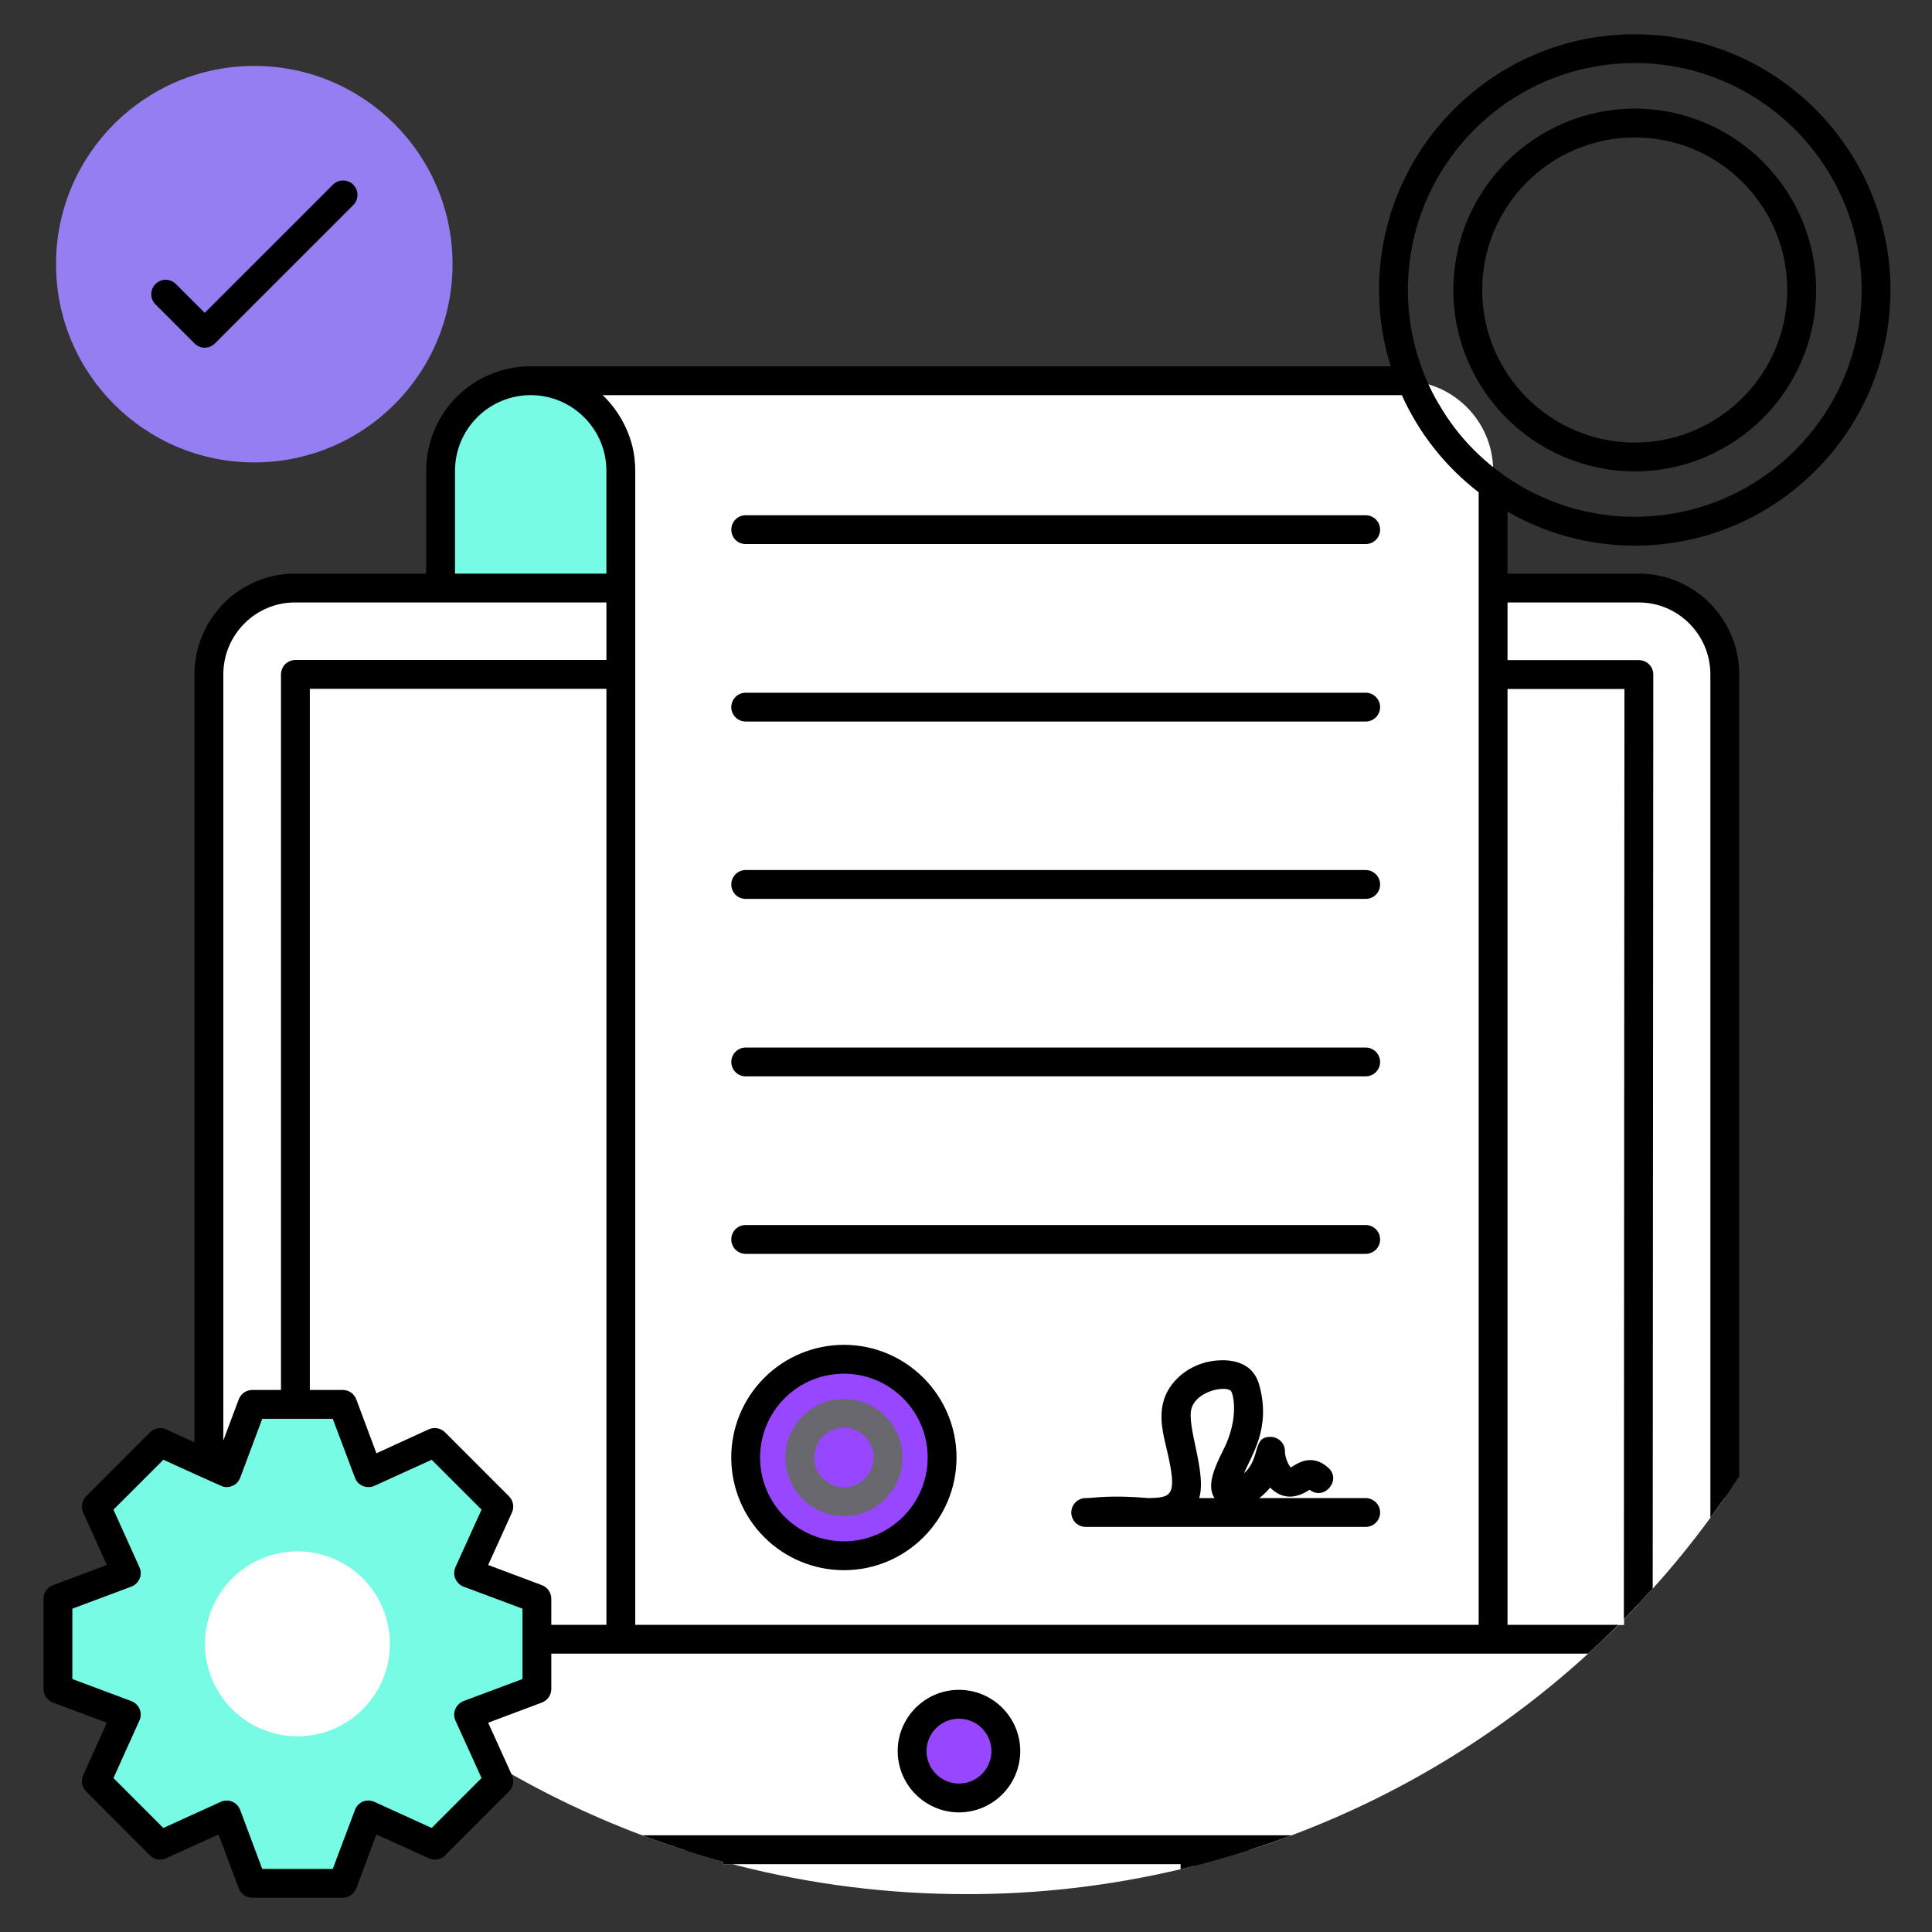 <svg width="73" height="73" viewBox="0 0 73 73" fill="none" xmlns="http://www.w3.org/2000/svg">
<rect x="0" y="0" width="73" height="73" fill="#333333" stroke="none"/>
<path d="M65.172 25.482V56.589C64.998 56.845 64.813 57.101 64.627 57.346C63.948 58.276 63.221 59.171 62.448 60.026C62.274 60.222 62.089 60.418 61.904 60.614C61.729 60.805 61.544 60.996 61.359 61.181V61.394H61.152C60.967 61.579 60.781 61.758 60.591 61.938C57.202 65.179 53.192 67.7 48.802 69.347C48.284 69.543 47.767 69.729 47.238 69.892H25.829C25.3 69.723 24.777 69.543 24.265 69.347C20.126 67.792 16.321 65.462 13.054 62.483C12.857 62.303 12.661 62.123 12.471 61.938C12.28 61.758 12.095 61.579 11.909 61.394H11.708V61.187C11.523 61.001 11.338 60.811 11.163 60.62C10.978 60.429 10.798 60.233 10.618 60.037C9.848 59.181 9.12 58.286 8.439 57.357C8.254 57.106 8.074 56.856 7.895 56.594V25.482C7.895 23.679 9.344 22.219 11.141 22.219H61.925C63.718 22.219 65.172 23.679 65.172 25.482Z" fill="white"/>
<path d="M61.926 25.487L61.904 60.614C61.73 60.805 61.545 60.996 61.36 61.181V61.394H61.153C60.968 61.579 60.782 61.759 60.592 61.938H12.472C12.281 61.759 12.096 61.579 11.91 61.394H11.709V61.187C11.524 61.001 11.338 60.811 11.164 60.62V25.482H24.004L55.874 25.487H61.926ZM45.153 69.892V70.497C44.973 70.54 44.793 70.589 44.608 70.627C41.963 71.255 39.253 71.572 36.534 71.57C33.538 71.57 30.634 71.194 27.861 70.486C27.802 70.469 27.742 70.453 27.687 70.437H27.317V69.892H45.153Z" fill="white"/>
<path d="M36.231 67.935C37.209 67.935 38.002 67.142 38.002 66.164C38.002 65.186 37.209 64.394 36.231 64.394C35.254 64.394 34.461 65.186 34.461 66.164C34.461 67.142 35.254 67.935 36.231 67.935Z" fill="#9747FF"/>
<path d="M56.419 17.79V61.938H23.459V17.79C23.459 15.91 21.934 14.385 20.055 14.385H53.014C54.893 14.385 56.419 15.91 56.419 17.79Z" fill="white"/>
<path d="M23.458 17.79V22.219H16.648V17.79C16.648 16.847 17.03 15.997 17.645 15.382C18.261 14.766 19.111 14.385 20.053 14.385C21.933 14.385 23.458 15.91 23.458 17.79Z" fill="#78FBE4"/>
<path d="M31.883 58.785C33.933 58.785 35.595 57.123 35.595 55.073C35.595 53.023 33.933 51.361 31.883 51.361C29.834 51.361 28.172 53.023 28.172 55.073C28.172 57.123 29.834 58.785 31.883 58.785Z" fill="#9747FF"/>
<path d="M31.884 56.742C32.805 56.742 33.552 55.995 33.552 55.073C33.552 54.151 32.805 53.404 31.884 53.404C30.962 53.404 30.215 54.151 30.215 55.073C30.215 55.995 30.962 56.742 31.884 56.742Z" fill="#9747FF"/>
<path d="M20.288 63.819L17.706 64.787L18.848 67.302L16.429 69.72L13.92 68.579L12.953 71.16H9.533L8.565 68.579L6.051 69.72L3.637 67.302L4.774 64.787L2.191 63.819V60.405L4.774 59.437L3.637 56.923L6.051 54.504L8.565 55.646L9.533 53.064H12.953L13.92 55.646L16.429 54.504L18.848 56.923L17.706 59.437L20.288 60.405V63.819Z" fill="#78FBE4"/>
<path d="M11.24 65.606C10.313 65.606 9.425 65.238 8.769 64.582C8.114 63.927 7.746 63.039 7.746 62.112C7.746 61.185 8.114 60.297 8.769 59.642C9.425 58.987 10.313 58.618 11.24 58.618C12.166 58.618 13.055 58.987 13.71 59.642C14.365 60.297 14.733 61.185 14.733 62.112C14.733 63.039 14.365 63.927 13.71 64.582C13.055 65.238 12.166 65.606 11.24 65.606Z" fill="white"/>
<path d="M9.608 17.472C13.745 17.472 17.099 14.118 17.099 9.981C17.099 5.844 13.745 2.491 9.608 2.491C5.471 2.491 2.117 5.844 2.117 9.981C2.117 14.118 5.471 17.472 9.608 17.472Z" fill="#957EF2"/>
<path d="M6.258 11.116L7.734 12.591L12.954 7.371" fill="#957EF2"/>
<path d="M24.266 69.347C25.4 69.782 26.894 70.234 27.316 70.333V70.437H44.608V70.627C45.174 70.511 47.055 70.009 48.802 69.347H24.266ZM38.55 66.166C38.55 64.886 37.509 63.85 36.234 63.85C34.96 63.85 33.919 64.886 33.919 66.166C33.92 66.779 34.165 67.368 34.599 67.801C35.033 68.235 35.621 68.48 36.234 68.481C36.848 68.48 37.436 68.235 37.87 67.801C38.304 67.368 38.548 66.779 38.55 66.166ZM35.009 66.166C35.009 65.49 35.559 64.94 36.234 64.94C36.91 64.94 37.46 65.49 37.46 66.166C37.46 66.841 36.91 67.391 36.234 67.391C35.559 67.391 35.009 66.841 35.009 66.166ZM51.602 19.468H28.177C27.872 19.468 27.632 19.713 27.632 20.012C27.632 20.317 27.872 20.557 28.177 20.557H51.602C51.902 20.557 52.147 20.317 52.147 20.012C52.147 19.713 51.902 19.468 51.602 19.468ZM51.602 26.174H28.177C27.872 26.174 27.632 26.419 27.632 26.719C27.632 27.018 27.872 27.263 28.177 27.263H51.602C51.902 27.263 52.147 27.018 52.147 26.719C52.147 26.419 51.902 26.174 51.602 26.174ZM51.602 32.874H28.177C27.872 32.874 27.632 33.12 27.632 33.419C27.632 33.724 27.872 33.964 28.177 33.964H51.602C51.902 33.964 52.147 33.724 52.147 33.419C52.147 33.12 51.902 32.874 51.602 32.874ZM51.602 39.581H28.177C27.872 39.581 27.632 39.826 27.632 40.126C27.632 40.425 27.872 40.67 28.177 40.67H51.602C51.902 40.67 52.147 40.425 52.147 40.126C52.147 39.826 51.902 39.581 51.602 39.581ZM51.602 46.287H28.177C27.872 46.287 27.632 46.527 27.632 46.832C27.632 47.131 27.872 47.377 28.177 47.377H51.602C51.902 47.377 52.147 47.131 52.147 46.832C52.147 46.527 51.902 46.287 51.602 46.287ZM51.602 56.605H47.582C47.735 56.491 47.871 56.354 47.991 56.207C48.394 56.611 48.894 56.682 49.483 56.289C50.023 56.723 50.709 55.928 50.191 55.461C49.592 54.916 49.047 55.276 48.84 55.407C48.819 55.423 48.802 55.439 48.781 55.45C48.677 55.374 48.552 55.036 48.552 54.867C48.559 54.725 48.511 54.586 48.418 54.479C48.324 54.372 48.192 54.306 48.05 54.295C47.295 54.24 47.663 55.08 47.005 55.668C47.28 54.994 48.023 53.986 47.593 52.377C47.555 52.236 47.457 51.871 47.097 51.631C46.792 51.43 46.422 51.392 46.16 51.397C45.038 51.408 44.215 52.143 43.986 52.868C43.773 53.538 43.941 54.157 44.101 54.834C44.503 56.55 44.25 56.582 43.404 56.605C41.936 56.48 41.334 56.604 41.023 56.605C40.723 56.605 40.478 56.85 40.478 57.15C40.478 57.449 40.723 57.694 41.023 57.694H51.602C51.902 57.694 52.147 57.449 52.147 57.15C52.147 56.85 51.902 56.605 51.602 56.605ZM45.31 56.605C45.608 55.648 44.809 53.854 45.027 53.2C45.229 52.554 46.277 52.361 46.492 52.541C46.572 52.541 46.87 53.539 46.209 54.813C45.949 55.333 45.554 56.129 45.893 56.605H45.31ZM31.887 50.814C30.758 50.814 29.675 51.263 28.877 52.061C28.078 52.859 27.63 53.942 27.63 55.071C27.63 56.201 28.078 57.283 28.877 58.082C29.675 58.88 30.758 59.329 31.887 59.329C34.235 59.329 36.142 57.422 36.142 55.074C36.142 52.726 34.235 50.814 31.887 50.814ZM31.887 58.239C31.047 58.239 30.241 57.906 29.647 57.312C29.053 56.717 28.719 55.912 28.719 55.071C28.719 54.231 29.053 53.425 29.647 52.831C30.241 52.237 31.047 51.904 31.887 51.904C33.63 51.904 35.052 53.325 35.052 55.074C35.052 56.817 33.63 58.239 31.887 58.239Z" fill="black"/>
<path d="M31.888 52.857C30.667 52.857 29.676 53.854 29.676 55.074C29.676 56.294 30.667 57.286 31.888 57.286C33.108 57.286 34.099 56.294 34.099 55.074C34.099 53.854 33.108 52.857 31.888 52.857ZM31.888 56.196C31.267 56.196 30.765 55.695 30.765 55.074C30.765 54.453 31.267 53.947 31.888 53.947C32.509 53.947 33.01 54.453 33.01 55.074C33.01 55.695 32.509 56.196 31.888 56.196Z" fill="#69686F"/>
<path d="M61.766 20.617C67.094 20.617 71.43 16.286 71.43 10.958C71.43 5.63 67.094 1.294 61.766 1.294C56.438 1.294 52.107 5.63 52.107 10.958C52.107 11.96 52.26 12.93 52.548 13.84H20.052C19.534 13.839 19.019 13.94 18.54 14.138C18.06 14.336 17.624 14.627 17.257 14.994C16.89 15.361 16.599 15.797 16.401 16.277C16.203 16.756 16.102 17.271 16.103 17.79V21.674H11.14C9.048 21.674 7.348 23.384 7.348 25.482V54.497L6.275 54.006C6.174 53.961 6.061 53.947 5.952 53.968C5.843 53.988 5.743 54.041 5.665 54.121L3.252 56.54C3.094 56.698 3.05 56.943 3.143 57.15L4.036 59.133L1.999 59.895C1.786 59.977 1.645 60.179 1.645 60.407V63.818C1.645 64.047 1.786 64.248 1.999 64.33L4.036 65.093L3.143 67.076C3.05 67.283 3.094 67.528 3.252 67.686L5.665 70.105C5.823 70.268 6.068 70.311 6.275 70.213L8.258 69.315L9.021 71.352C9.103 71.564 9.304 71.706 9.533 71.706H12.954C13.177 71.706 13.384 71.564 13.461 71.352L14.223 69.315L16.201 70.213C16.408 70.311 16.653 70.268 16.817 70.105L19.235 67.686C19.393 67.528 19.437 67.283 19.344 67.076L18.445 65.093L20.477 64.33C20.69 64.248 20.831 64.047 20.831 63.818V62.483H60.006C60.395 62.128 60.777 61.765 61.15 61.394H56.961V26.032H61.379L61.357 61.181C61.729 60.804 62.092 60.419 62.447 60.026L62.469 25.487C62.469 25.173 62.216 24.943 61.924 24.943H56.961V22.764H61.924C63.411 22.764 64.626 23.984 64.626 25.482V57.346C65.005 56.836 65.369 56.315 65.716 55.782V25.482C65.716 23.384 64.016 21.674 61.924 21.674H56.961V19.331C58.377 20.148 60.017 20.617 61.766 20.617ZM17.192 17.79C17.193 17.031 17.495 16.304 18.031 15.768C18.567 15.232 19.294 14.93 20.052 14.93C21.627 14.93 22.913 16.215 22.913 17.79V21.674H17.192V17.79ZM8.438 25.482C8.438 23.984 9.653 22.764 11.14 22.764H22.913V24.937H11.162C11.015 24.937 10.879 24.997 10.775 25.095C10.677 25.199 10.617 25.335 10.617 25.482V52.519H9.533C9.304 52.519 9.103 52.661 9.021 52.873L8.438 54.431V25.482ZM19.742 63.442L17.514 64.275C17.372 64.33 17.263 64.439 17.203 64.581C17.143 64.717 17.149 64.875 17.209 65.011L18.195 67.184L16.31 69.069L14.147 68.083C14.079 68.052 14.005 68.035 13.93 68.033C13.855 68.031 13.781 68.044 13.711 68.073C13.575 68.132 13.461 68.247 13.412 68.388L12.573 70.617H9.909L9.075 68.388C9.021 68.247 8.912 68.132 8.776 68.073C8.634 68.018 8.476 68.018 8.34 68.083L6.172 69.069L4.287 67.184L5.267 65.011C5.333 64.875 5.333 64.717 5.278 64.575C5.218 64.439 5.104 64.33 4.962 64.275L2.734 63.442V60.783L4.962 59.95C5.104 59.895 5.218 59.786 5.278 59.645C5.333 59.509 5.333 59.351 5.267 59.214L4.287 57.041L6.172 55.156C6.229 55.182 8.382 56.165 8.438 56.175C8.547 56.202 8.667 56.191 8.776 56.147C8.912 56.093 9.021 55.978 9.075 55.837L9.909 53.609H12.573L13.412 55.837C13.461 55.978 13.575 56.093 13.711 56.147C13.853 56.207 14.011 56.202 14.147 56.142L16.31 55.156L18.195 57.041L17.209 59.214C17.149 59.351 17.143 59.509 17.203 59.645C17.263 59.786 17.372 59.895 17.514 59.95L19.742 60.783V63.442ZM20.477 59.895L18.445 59.133L19.344 57.15C19.437 56.943 19.393 56.698 19.235 56.54L16.817 54.121C16.653 53.957 16.408 53.914 16.201 54.006L14.223 54.911L13.461 52.873C13.422 52.77 13.354 52.68 13.263 52.617C13.172 52.553 13.065 52.519 12.954 52.519H11.707V26.027H22.913V61.394H20.831V60.407C20.831 60.179 20.69 59.977 20.477 59.895ZM55.871 61.394H24.002V17.79C24.002 17.654 23.997 17.517 23.98 17.387V17.376C23.896 16.443 23.408 15.531 22.771 14.93H52.968C53.622 16.384 54.624 17.643 55.871 18.601V61.394ZM54.373 15.278H54.368C53.6 13.968 53.196 12.477 53.197 10.958C53.197 6.229 57.037 2.383 61.766 2.383C66.495 2.383 70.341 6.229 70.341 10.958C70.341 15.681 66.495 19.527 61.766 19.527C58.584 19.527 55.803 17.769 54.373 15.278Z" fill="black"/>
<path d="M68.621 10.958C68.621 7.177 65.548 4.105 61.767 4.105C57.992 4.105 54.914 7.177 54.914 10.958C54.914 14.733 57.992 17.811 61.767 17.811C65.548 17.811 68.621 14.733 68.621 10.958ZM56.004 10.958C56.004 7.777 58.591 5.194 61.767 5.194C64.949 5.194 67.531 7.777 67.531 10.958C67.531 14.134 64.949 16.722 61.767 16.722C58.591 16.722 56.004 14.134 56.004 10.958Z" fill="black"/>
<path d="M7.35 12.977C7.401 13.027 7.461 13.068 7.527 13.095C7.593 13.123 7.664 13.137 7.735 13.137C7.807 13.137 7.878 13.123 7.944 13.095C8.01 13.068 8.07 13.027 8.12 12.977L13.341 7.756C13.393 7.706 13.434 7.646 13.463 7.579C13.492 7.513 13.507 7.441 13.507 7.369C13.508 7.297 13.494 7.225 13.467 7.158C13.439 7.091 13.399 7.03 13.348 6.979C13.297 6.928 13.236 6.887 13.169 6.86C13.102 6.833 13.03 6.819 12.958 6.819C12.886 6.82 12.814 6.835 12.748 6.864C12.681 6.892 12.621 6.934 12.571 6.986L7.735 11.821L6.645 10.731C6.595 10.68 6.535 10.64 6.468 10.613C6.402 10.585 6.331 10.571 6.26 10.571C6.188 10.571 6.118 10.585 6.051 10.613C5.985 10.64 5.925 10.68 5.875 10.731C5.824 10.781 5.784 10.841 5.756 10.907C5.729 10.973 5.715 11.044 5.715 11.116C5.715 11.188 5.729 11.258 5.756 11.325C5.784 11.391 5.824 11.451 5.874 11.501L7.35 12.977Z" fill="black"/>
</svg>
